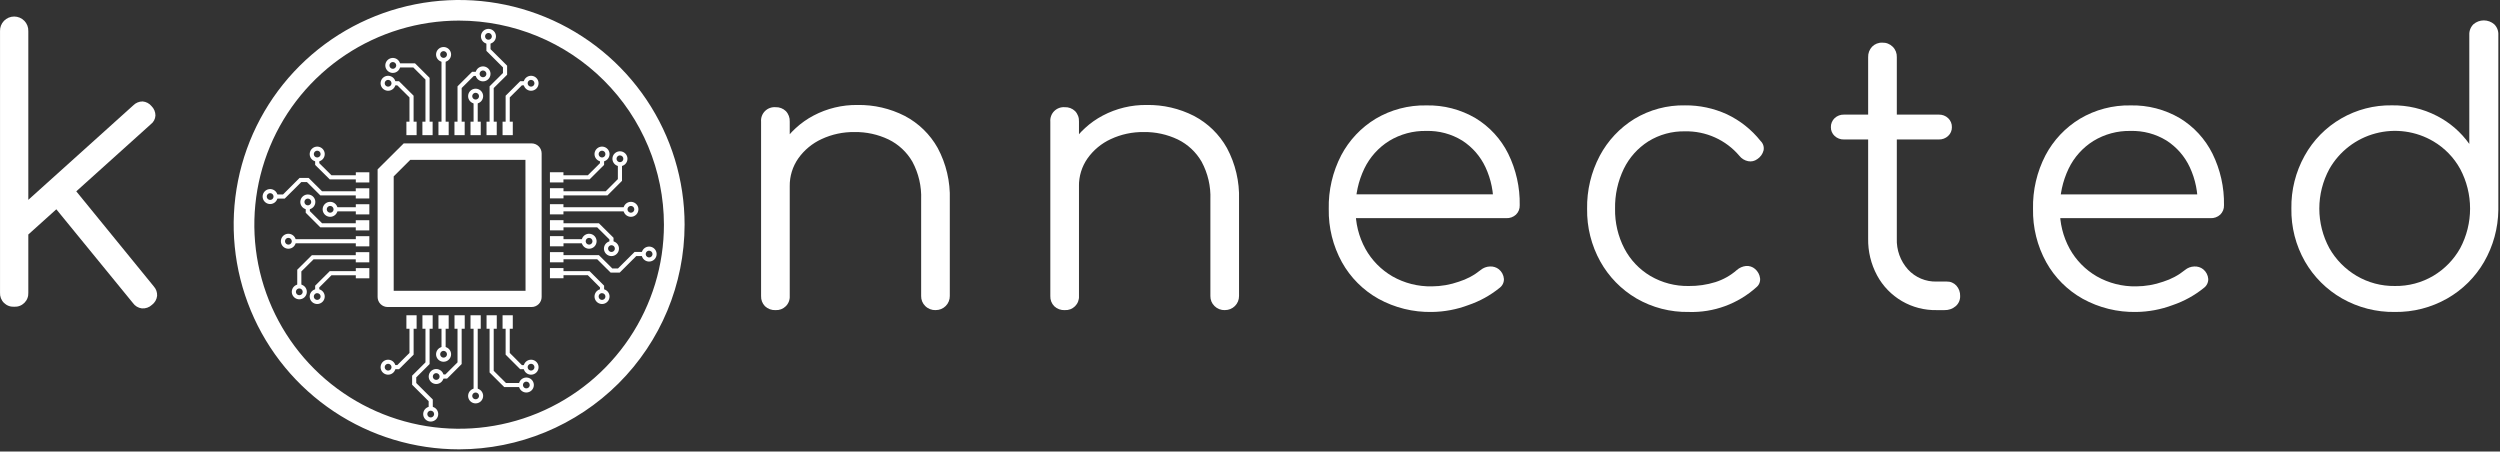 <svg width="227" height="41" viewBox="0 0 227 41" fill="none" xmlns="http://www.w3.org/2000/svg">
<rect x="0" y="0" width="227" height="41" fill="#333333" stroke="none"/>
<path d="M70.423 28.159C70.247 28.168 70.071 28.141 69.905 28.08C69.74 28.019 69.588 27.925 69.46 27.804C69.341 27.682 69.248 27.537 69.187 27.378C69.126 27.219 69.098 27.049 69.106 26.879V11.047C69.091 10.871 69.116 10.694 69.177 10.529C69.238 10.363 69.335 10.212 69.46 10.087C69.585 9.962 69.736 9.866 69.903 9.805C70.069 9.744 70.247 9.719 70.423 9.733C70.594 9.726 70.765 9.754 70.925 9.815C71.085 9.876 71.23 9.968 71.353 10.087C71.475 10.215 71.569 10.366 71.63 10.531C71.691 10.696 71.717 10.872 71.708 11.047V26.878C71.718 27.048 71.691 27.219 71.629 27.379C71.568 27.538 71.474 27.683 71.353 27.804C71.232 27.925 71.086 28.019 70.926 28.08C70.766 28.141 70.594 28.167 70.423 28.158V28.159ZM84.958 28.159C84.783 28.165 84.609 28.135 84.446 28.071C84.283 28.007 84.135 27.911 84.012 27.788C83.891 27.67 83.795 27.529 83.731 27.372C83.667 27.216 83.636 27.048 83.64 26.88V18.12C83.687 16.925 83.412 15.739 82.846 14.685C82.343 13.812 81.589 13.108 80.682 12.664C79.718 12.204 78.659 11.973 77.589 11.99C76.556 11.975 75.534 12.194 74.598 12.63C73.752 13.02 73.023 13.624 72.485 14.382C71.967 15.122 71.695 16.006 71.708 16.908H69.849C69.873 15.563 70.27 14.252 70.998 13.119C71.714 12.012 72.703 11.107 73.871 10.492C75.099 9.844 76.471 9.514 77.86 9.532C79.351 9.507 80.825 9.848 82.152 10.525C83.412 11.187 84.452 12.199 85.144 13.439C85.914 14.877 86.293 16.492 86.242 18.121V26.876C86.244 27.045 86.212 27.212 86.148 27.368C86.085 27.524 85.99 27.666 85.87 27.786C85.751 27.905 85.608 27.999 85.451 28.063C85.295 28.126 85.127 28.158 84.958 28.156V28.159Z" fill="white"/>
<path d="M96.686 28.159C96.51 28.168 96.334 28.141 96.168 28.08C96.003 28.019 95.852 27.925 95.724 27.804C95.604 27.682 95.511 27.537 95.45 27.378C95.389 27.219 95.362 27.049 95.369 26.879V11.047C95.355 10.871 95.379 10.694 95.44 10.529C95.501 10.363 95.598 10.212 95.723 10.087C95.849 9.962 96 9.866 96.166 9.805C96.332 9.744 96.51 9.719 96.686 9.733C96.858 9.726 97.028 9.754 97.188 9.815C97.348 9.876 97.494 9.968 97.616 10.087C97.738 10.215 97.832 10.366 97.893 10.531C97.954 10.696 97.98 10.872 97.971 11.047V26.878C97.981 27.048 97.954 27.219 97.893 27.379C97.832 27.538 97.738 27.683 97.617 27.804C97.495 27.925 97.35 28.019 97.19 28.08C97.03 28.141 96.859 28.167 96.687 28.158L96.686 28.159ZM111.221 28.159C111.046 28.165 110.872 28.135 110.709 28.071C110.547 28.007 110.399 27.911 110.275 27.788C110.154 27.67 110.058 27.529 109.994 27.372C109.93 27.216 109.899 27.048 109.903 26.88V18.12C109.95 16.925 109.676 15.739 109.108 14.685C108.605 13.812 107.852 13.108 106.945 12.664C105.98 12.204 104.921 11.973 103.852 11.99C102.819 11.975 101.796 12.194 100.86 12.63C100.014 13.02 99.286 13.624 98.747 14.382C98.229 15.122 97.957 16.006 97.969 16.908H96.112C96.135 15.563 96.533 14.252 97.261 13.119C97.976 12.012 98.965 11.107 100.134 10.492C101.361 9.844 102.733 9.514 104.122 9.532C105.613 9.507 107.087 9.848 108.414 10.525C109.674 11.187 110.714 12.199 111.406 13.439C112.176 14.877 112.555 16.492 112.504 18.121V26.876C112.506 27.045 112.474 27.212 112.41 27.368C112.346 27.524 112.251 27.666 112.132 27.786C112.012 27.905 111.87 27.999 111.713 28.063C111.556 28.126 111.388 28.158 111.219 28.156L111.221 28.159Z" fill="white"/>
<path d="M130.013 28.326C128.319 28.359 126.646 27.947 125.163 27.13C123.772 26.352 122.626 25.204 121.851 23.815C121.033 22.331 120.619 20.659 120.651 18.965C120.615 17.274 121.004 15.601 121.783 14.098C122.504 12.731 123.585 11.585 124.909 10.783C126.298 9.959 127.89 9.539 129.507 9.571C131.079 9.534 132.63 9.937 133.985 10.733C135.255 11.506 136.281 12.621 136.942 13.949C137.66 15.405 138.019 17.01 137.99 18.631C137.997 18.79 137.971 18.949 137.912 19.097C137.853 19.245 137.764 19.379 137.649 19.49C137.41 19.708 137.094 19.823 136.771 19.809H122.408V17.648H137.044L135.594 18.693C135.636 17.486 135.393 16.286 134.884 15.19C134.424 14.198 133.692 13.357 132.771 12.764C131.793 12.162 130.659 11.858 129.51 11.889C128.319 11.863 127.146 12.179 126.13 12.798C125.158 13.407 124.379 14.277 123.881 15.308C123.335 16.448 123.063 17.699 123.087 18.963C123.062 20.232 123.37 21.487 123.983 22.601C124.559 23.636 125.406 24.497 126.432 25.093C127.522 25.713 128.76 26.027 130.015 26.002C130.85 25.997 131.678 25.854 132.466 25.577C133.186 25.352 133.857 24.992 134.443 24.517C134.681 24.318 134.978 24.206 135.288 24.196C135.581 24.179 135.87 24.27 136.099 24.451C136.231 24.559 136.339 24.692 136.418 24.843C136.496 24.993 136.543 25.158 136.556 25.327C136.561 25.483 136.529 25.638 136.461 25.779C136.393 25.92 136.292 26.042 136.167 26.136C135.321 26.822 134.36 27.352 133.328 27.702C132.268 28.102 131.146 28.313 130.013 28.326V28.326Z" fill="white"/>
<path d="M153.337 28.326C151.671 28.356 150.028 27.931 148.587 27.097C147.214 26.291 146.083 25.134 145.309 23.746C144.497 22.283 144.083 20.634 144.109 18.963C144.08 17.287 144.475 15.63 145.258 14.146C145.988 12.771 147.073 11.614 148.401 10.796C149.786 9.961 151.38 9.535 152.999 9.567C154.311 9.553 155.609 9.83 156.802 10.375C157.994 10.939 159.041 11.769 159.86 12.8C159.975 12.909 160.06 13.044 160.108 13.194C160.155 13.345 160.163 13.504 160.132 13.659C160.047 13.986 159.842 14.269 159.557 14.451C159.44 14.538 159.305 14.6 159.163 14.632C159.02 14.664 158.872 14.665 158.728 14.636C158.413 14.573 158.132 14.4 157.934 14.147C157.33 13.434 156.573 12.864 155.719 12.48C154.866 12.095 153.936 11.906 153 11.925C151.826 11.901 150.671 12.216 149.673 12.833C148.712 13.443 147.94 14.306 147.442 15.326C146.895 16.46 146.623 17.706 146.648 18.963C146.626 20.216 146.916 21.455 147.494 22.567C148.035 23.601 148.854 24.463 149.859 25.06C150.913 25.677 152.118 25.991 153.341 25.969C154.16 25.978 154.976 25.859 155.757 25.616C156.474 25.388 157.136 25.016 157.701 24.521C157.936 24.311 158.232 24.182 158.546 24.15C158.692 24.139 158.839 24.158 158.979 24.204C159.118 24.25 159.247 24.323 159.357 24.42C159.61 24.634 159.773 24.934 159.814 25.262C159.832 25.413 159.812 25.566 159.756 25.707C159.7 25.848 159.61 25.973 159.493 26.07C157.812 27.589 155.605 28.398 153.337 28.326V28.326Z" fill="white"/>
<path d="M167.431 12.664C167.276 12.669 167.121 12.643 166.976 12.588C166.831 12.534 166.698 12.451 166.585 12.345C166.475 12.244 166.388 12.122 166.329 11.985C166.27 11.848 166.241 11.701 166.244 11.552C166.239 11.399 166.267 11.245 166.326 11.103C166.385 10.961 166.473 10.833 166.585 10.727C166.698 10.621 166.831 10.538 166.976 10.483C167.121 10.428 167.276 10.403 167.431 10.407H176.046C176.201 10.403 176.355 10.429 176.5 10.483C176.645 10.538 176.778 10.621 176.89 10.727C177.003 10.833 177.091 10.961 177.15 11.103C177.209 11.245 177.237 11.399 177.232 11.552C177.234 11.701 177.205 11.848 177.147 11.985C177.088 12.122 177 12.244 176.89 12.345C176.778 12.451 176.645 12.534 176.5 12.588C176.355 12.643 176.201 12.669 176.046 12.664H167.431ZM175.847 28.158C174.742 28.18 173.652 27.898 172.698 27.343C171.744 26.787 170.962 25.979 170.439 25.009C169.885 23.979 169.606 22.825 169.628 21.657V5.187C169.622 5.014 169.65 4.842 169.711 4.68C169.772 4.518 169.864 4.369 169.983 4.243C170.103 4.12 170.248 4.023 170.408 3.959C170.568 3.896 170.74 3.866 170.913 3.873C171.087 3.867 171.262 3.896 171.425 3.96C171.588 4.024 171.735 4.12 171.859 4.244C171.983 4.367 172.08 4.514 172.144 4.676C172.208 4.839 172.237 5.012 172.231 5.187V21.657C172.189 22.691 172.553 23.699 173.246 24.47C173.574 24.829 173.977 25.112 174.427 25.301C174.876 25.49 175.361 25.58 175.848 25.565H176.761C176.925 25.559 177.089 25.589 177.241 25.653C177.393 25.717 177.529 25.813 177.639 25.934C177.87 26.194 177.993 26.531 177.981 26.878C177.987 27.053 177.953 27.226 177.883 27.387C177.813 27.547 177.707 27.689 177.575 27.803C177.293 28.044 176.931 28.17 176.56 28.158H175.847Z" fill="white"/>
<path d="M193.962 28.326C192.268 28.359 190.595 27.947 189.112 27.13C187.721 26.352 186.574 25.204 185.799 23.815C184.981 22.331 184.567 20.659 184.598 18.965C184.563 17.274 184.952 15.601 185.731 14.098C186.453 12.731 187.533 11.585 188.857 10.783C190.246 9.959 191.838 9.539 193.454 9.571C195.027 9.534 196.578 9.937 197.933 10.733C199.204 11.506 200.229 12.621 200.891 13.949C201.608 15.405 201.968 17.01 201.938 18.631C201.945 18.79 201.919 18.949 201.86 19.097C201.801 19.245 201.711 19.379 201.597 19.49C201.358 19.708 201.042 19.823 200.718 19.809H186.36V17.649H200.996L199.546 18.693C199.588 17.486 199.344 16.286 198.836 15.19C198.376 14.198 197.643 13.357 196.723 12.764C195.744 12.162 194.611 11.858 193.461 11.889C192.27 11.863 191.097 12.179 190.081 12.799C189.109 13.407 188.33 14.277 187.833 15.308C187.287 16.448 187.014 17.699 187.038 18.963C187.013 20.232 187.322 21.487 187.934 22.601C188.511 23.636 189.357 24.497 190.384 25.093C191.474 25.713 192.712 26.027 193.967 26.002C194.802 25.997 195.63 25.854 196.418 25.577C197.139 25.352 197.81 24.992 198.396 24.517C198.633 24.318 198.931 24.205 199.241 24.196C199.534 24.179 199.822 24.27 200.052 24.451C200.184 24.559 200.292 24.692 200.37 24.843C200.449 24.993 200.496 25.158 200.509 25.328C200.514 25.483 200.481 25.638 200.413 25.779C200.346 25.92 200.245 26.042 200.12 26.136C199.274 26.822 198.313 27.352 197.281 27.702C196.22 28.102 195.096 28.313 193.962 28.326V28.326Z" fill="white"/>
<path d="M217.452 28.326C215.771 28.352 214.114 27.927 212.653 27.097C211.253 26.297 210.093 25.14 209.29 23.746C208.454 22.279 208.028 20.615 208.057 18.929C208.03 17.257 208.444 15.608 209.257 14.146C210.035 12.736 211.185 11.565 212.582 10.758C213.978 9.951 215.569 9.538 217.184 9.565C218.605 9.544 220.01 9.874 221.273 10.525C222.444 11.125 223.452 11.997 224.213 13.068V3.165C224.204 2.988 224.233 2.811 224.297 2.646C224.361 2.481 224.459 2.331 224.585 2.206C224.847 1.978 225.184 1.852 225.531 1.852C225.879 1.852 226.216 1.978 226.478 2.206C226.604 2.331 226.702 2.481 226.766 2.646C226.83 2.812 226.858 2.988 226.849 3.165V19.06C226.829 20.723 226.381 22.352 225.548 23.792C224.747 25.173 223.592 26.317 222.202 27.107C220.756 27.928 219.116 28.349 217.452 28.326ZM217.452 25.968C218.682 25.989 219.893 25.668 220.95 25.042C221.968 24.434 222.809 23.57 223.387 22.536C223.976 21.428 224.283 20.194 224.283 18.941C224.283 17.687 223.976 16.453 223.387 15.345C222.817 14.306 221.976 13.44 220.954 12.836C220.171 12.373 219.303 12.071 218.401 11.947C217.499 11.822 216.581 11.879 215.701 12.113C214.821 12.346 213.997 12.752 213.277 13.307C212.556 13.863 211.954 14.555 211.506 15.345C210.907 16.45 210.594 17.685 210.594 18.941C210.594 20.196 210.907 21.431 211.506 22.536C212.095 23.572 212.946 24.437 213.974 25.045C215.026 25.666 216.23 25.985 217.452 25.968V25.968Z" fill="white"/>
<path d="M48.268 13.02H36.657L34.287 15.378V26.968C34.287 27.209 34.383 27.441 34.554 27.611C34.726 27.782 34.958 27.877 35.2 27.877H48.268C48.51 27.877 48.742 27.782 48.913 27.611C49.084 27.441 49.181 27.209 49.181 26.968V13.945C49.182 13.826 49.161 13.707 49.117 13.596C49.073 13.485 49.007 13.383 48.924 13.297C48.841 13.212 48.741 13.143 48.631 13.095C48.521 13.048 48.403 13.022 48.283 13.02H48.268ZM47.719 26.407H35.748V16.014L37.25 14.517H47.71L47.719 26.407Z" fill="white"/>
<path d="M37.829 11.048H36.901V12.272H37.829V11.048Z" fill="white"/>
<path d="M39.282 11.048H38.354V12.272H39.282V11.048Z" fill="white"/>
<path d="M40.74 11.048H39.812V12.272H40.74V11.048Z" fill="white"/>
<path d="M42.193 11.048H41.265V12.272H42.193V11.048Z" fill="white"/>
<path d="M43.651 11.048H42.722V12.272H43.651V11.048Z" fill="white"/>
<path d="M46.561 11.048H45.633V12.272H46.561V11.048Z" fill="white"/>
<path d="M45.104 11.048H44.176V12.272H45.104V11.048Z" fill="white"/>
<path d="M37.555 11.104H37.18V8.846L36.071 7.747H35.794V7.373H36.228L37.555 8.691V11.104Z" fill="white"/>
<path d="M35.241 8.241C35.106 8.241 34.974 8.201 34.862 8.126C34.749 8.051 34.662 7.945 34.61 7.821C34.559 7.697 34.545 7.56 34.572 7.428C34.598 7.296 34.663 7.175 34.758 7.08C34.854 6.985 34.975 6.92 35.108 6.894C35.24 6.868 35.377 6.881 35.502 6.933C35.627 6.984 35.733 7.071 35.808 7.183C35.883 7.295 35.923 7.426 35.923 7.561C35.923 7.741 35.851 7.914 35.723 8.042C35.595 8.169 35.422 8.241 35.241 8.241V8.241ZM35.241 7.253C35.18 7.253 35.12 7.271 35.07 7.305C35.019 7.338 34.98 7.386 34.956 7.442C34.933 7.499 34.927 7.56 34.939 7.62C34.951 7.679 34.98 7.734 35.023 7.777C35.066 7.82 35.121 7.849 35.181 7.861C35.24 7.873 35.302 7.867 35.359 7.843C35.415 7.82 35.463 7.781 35.497 7.73C35.531 7.68 35.549 7.621 35.549 7.56C35.548 7.479 35.516 7.401 35.458 7.343C35.401 7.286 35.322 7.253 35.241 7.253V7.253Z" fill="white"/>
<path d="M46.286 11.104H45.911V8.691L47.234 7.373H47.668V7.747H47.389L46.286 8.846V11.104Z" fill="white"/>
<path d="M48.22 8.241C48.085 8.241 47.953 8.201 47.841 8.126C47.729 8.051 47.641 7.945 47.59 7.821C47.538 7.697 47.524 7.56 47.551 7.428C47.577 7.296 47.642 7.175 47.737 7.08C47.833 6.985 47.955 6.92 48.087 6.894C48.219 6.868 48.356 6.881 48.481 6.933C48.606 6.984 48.712 7.071 48.787 7.183C48.862 7.295 48.902 7.426 48.902 7.561C48.902 7.741 48.831 7.914 48.703 8.042C48.575 8.169 48.401 8.241 48.22 8.241V8.241ZM48.22 7.253C48.159 7.253 48.1 7.271 48.049 7.305C47.998 7.338 47.959 7.386 47.935 7.442C47.912 7.499 47.906 7.56 47.918 7.62C47.93 7.679 47.959 7.734 48.002 7.777C48.045 7.82 48.1 7.849 48.16 7.861C48.22 7.873 48.282 7.867 48.338 7.843C48.394 7.82 48.442 7.781 48.476 7.73C48.51 7.68 48.528 7.621 48.528 7.56C48.528 7.479 48.495 7.401 48.438 7.343C48.38 7.286 48.302 7.253 48.22 7.253Z" fill="white"/>
<path d="M41.918 11.104H41.543V7.838L42.866 6.519H43.304V6.893H43.022L41.919 7.993L41.918 11.104Z" fill="white"/>
<path d="M43.856 7.388C43.721 7.388 43.589 7.348 43.477 7.274C43.365 7.199 43.277 7.093 43.225 6.968C43.174 6.844 43.16 6.707 43.187 6.576C43.213 6.444 43.278 6.322 43.373 6.227C43.469 6.132 43.59 6.067 43.723 6.041C43.855 6.015 43.992 6.028 44.117 6.08C44.242 6.131 44.348 6.219 44.423 6.33C44.498 6.442 44.538 6.574 44.538 6.708C44.538 6.889 44.467 7.061 44.339 7.189C44.211 7.317 44.037 7.388 43.856 7.388V7.388ZM43.856 6.4C43.795 6.4 43.736 6.418 43.685 6.452C43.634 6.486 43.595 6.534 43.572 6.59C43.548 6.646 43.542 6.708 43.554 6.767C43.566 6.827 43.595 6.881 43.638 6.924C43.681 6.967 43.736 6.996 43.796 7.008C43.856 7.02 43.918 7.014 43.974 6.991C44.03 6.968 44.078 6.928 44.112 6.878C44.146 6.827 44.164 6.768 44.164 6.707C44.164 6.626 44.132 6.548 44.074 6.49C44.016 6.432 43.938 6.4 43.856 6.4V6.4Z" fill="white"/>
<path d="M44.829 11.104H44.454V7.838L45.67 6.629V6.119L44.165 4.619V3.797H44.54V4.464L46.046 5.964V6.786L44.829 7.994V11.104Z" fill="white"/>
<path d="M39.008 11.102H38.632V7.225L37.529 6.126H36.221V5.752H37.684L39.008 7.07V11.102Z" fill="white"/>
<path d="M40.464 5.445H40.089V11.104H40.464V5.445Z" fill="white"/>
<path d="M35.669 6.621C35.534 6.621 35.402 6.581 35.29 6.506C35.177 6.431 35.09 6.325 35.038 6.201C34.987 6.077 34.973 5.94 34.999 5.808C35.026 5.676 35.091 5.555 35.186 5.46C35.282 5.365 35.403 5.3 35.536 5.274C35.668 5.247 35.805 5.261 35.93 5.312C36.055 5.364 36.161 5.451 36.236 5.563C36.311 5.675 36.351 5.806 36.351 5.941C36.351 6.121 36.279 6.294 36.151 6.421C36.023 6.549 35.85 6.621 35.669 6.621V6.621ZM35.669 5.633C35.608 5.633 35.548 5.651 35.498 5.685C35.447 5.718 35.407 5.766 35.384 5.822C35.361 5.878 35.355 5.94 35.367 6C35.379 6.059 35.408 6.114 35.451 6.157C35.494 6.2 35.549 6.229 35.609 6.241C35.668 6.253 35.73 6.247 35.787 6.223C35.843 6.2 35.891 6.161 35.925 6.11C35.959 6.06 35.977 6 35.977 5.94C35.977 5.899 35.969 5.859 35.953 5.822C35.938 5.785 35.915 5.751 35.887 5.722C35.858 5.694 35.824 5.671 35.787 5.656C35.749 5.64 35.709 5.632 35.669 5.632V5.633Z" fill="white"/>
<path d="M40.277 5.63C40.142 5.63 40.01 5.59 39.898 5.515C39.785 5.44 39.698 5.334 39.646 5.21C39.595 5.085 39.581 4.949 39.608 4.817C39.634 4.685 39.699 4.564 39.794 4.469C39.89 4.374 40.011 4.309 40.144 4.283C40.276 4.256 40.413 4.27 40.538 4.321C40.663 4.373 40.769 4.46 40.844 4.572C40.919 4.684 40.959 4.815 40.959 4.95C40.959 5.13 40.887 5.303 40.759 5.43C40.631 5.558 40.458 5.63 40.277 5.63ZM40.277 4.642C40.216 4.642 40.156 4.66 40.106 4.694C40.055 4.727 40.016 4.775 39.992 4.831C39.969 4.887 39.963 4.949 39.975 5.009C39.987 5.068 40.016 5.123 40.059 5.166C40.102 5.209 40.157 5.238 40.217 5.25C40.276 5.261 40.339 5.255 40.395 5.232C40.451 5.209 40.499 5.17 40.533 5.119C40.567 5.069 40.585 5.009 40.585 4.949C40.585 4.867 40.552 4.789 40.495 4.731C40.437 4.674 40.359 4.641 40.277 4.641V4.642Z" fill="white"/>
<path d="M44.352 3.982C44.217 3.982 44.085 3.942 43.972 3.868C43.86 3.793 43.773 3.687 43.721 3.562C43.669 3.438 43.656 3.301 43.682 3.17C43.709 3.038 43.774 2.916 43.869 2.821C43.965 2.726 44.086 2.662 44.218 2.635C44.351 2.609 44.488 2.623 44.613 2.674C44.737 2.725 44.844 2.813 44.919 2.924C44.994 3.036 45.034 3.168 45.034 3.302C45.034 3.483 44.962 3.656 44.834 3.783C44.706 3.911 44.533 3.982 44.352 3.982V3.982ZM44.352 2.994C44.291 2.994 44.231 3.012 44.181 3.045C44.13 3.079 44.09 3.127 44.067 3.183C44.044 3.239 44.038 3.301 44.05 3.36C44.062 3.42 44.091 3.475 44.134 3.518C44.177 3.56 44.232 3.59 44.291 3.601C44.351 3.613 44.413 3.607 44.469 3.584C44.526 3.561 44.574 3.521 44.608 3.471C44.642 3.421 44.66 3.361 44.66 3.301C44.659 3.219 44.627 3.141 44.569 3.084C44.511 3.026 44.433 2.994 44.352 2.994Z" fill="white"/>
<path d="M43.376 9.225H43.001V11.104H43.376V9.225Z" fill="white"/>
<path d="M43.187 9.413C43.052 9.413 42.92 9.373 42.808 9.298C42.696 9.224 42.608 9.117 42.557 8.993C42.505 8.869 42.491 8.732 42.518 8.6C42.544 8.468 42.609 8.347 42.705 8.252C42.8 8.157 42.922 8.092 43.054 8.066C43.186 8.04 43.324 8.053 43.448 8.105C43.573 8.156 43.679 8.243 43.754 8.355C43.829 8.467 43.869 8.598 43.869 8.733C43.869 8.913 43.797 9.086 43.67 9.214C43.542 9.341 43.368 9.413 43.187 9.413V9.413ZM43.187 8.425C43.126 8.425 43.067 8.443 43.016 8.477C42.965 8.511 42.926 8.559 42.903 8.615C42.879 8.671 42.873 8.732 42.885 8.792C42.897 8.851 42.926 8.906 42.969 8.949C43.012 8.992 43.067 9.021 43.127 9.033C43.187 9.045 43.249 9.039 43.305 9.016C43.361 8.992 43.409 8.953 43.443 8.903C43.477 8.852 43.495 8.793 43.495 8.732C43.495 8.692 43.487 8.652 43.472 8.614C43.456 8.577 43.434 8.543 43.405 8.515C43.377 8.486 43.343 8.463 43.305 8.448C43.268 8.432 43.228 8.424 43.187 8.424V8.425Z" fill="white"/>
<path d="M46.561 28.626H45.633V29.85H46.561V28.626Z" fill="white"/>
<path d="M45.107 28.626H44.179V29.85H45.107V28.626Z" fill="white"/>
<path d="M43.651 28.626H42.722V29.85H43.651V28.626Z" fill="white"/>
<path d="M42.197 28.626H41.269V29.85H42.197V28.626Z" fill="white"/>
<path d="M40.74 28.626H39.812V29.85H40.74V28.626Z" fill="white"/>
<path d="M37.829 28.626H36.901V29.85H37.829V28.626Z" fill="white"/>
<path d="M39.286 28.626H38.358V29.85H39.286V28.626Z" fill="white"/>
<path d="M47.669 33.525H47.234L45.911 32.202V29.79H46.286V32.047L47.389 33.153H47.668L47.669 33.525Z" fill="white"/>
<path d="M48.22 34.021C48.085 34.021 47.953 33.981 47.841 33.907C47.729 33.832 47.641 33.726 47.59 33.601C47.538 33.477 47.524 33.34 47.551 33.209C47.577 33.077 47.642 32.956 47.737 32.86C47.833 32.765 47.955 32.7 48.087 32.674C48.219 32.648 48.356 32.661 48.481 32.713C48.606 32.764 48.712 32.852 48.787 32.963C48.862 33.075 48.902 33.207 48.902 33.341C48.902 33.522 48.831 33.694 48.703 33.822C48.575 33.95 48.401 34.021 48.22 34.021ZM48.22 33.033C48.159 33.033 48.1 33.051 48.049 33.084C47.998 33.118 47.959 33.166 47.935 33.222C47.912 33.278 47.906 33.34 47.918 33.399C47.93 33.459 47.959 33.514 48.002 33.556C48.045 33.599 48.1 33.629 48.16 33.641C48.22 33.652 48.282 33.646 48.338 33.623C48.394 33.6 48.442 33.56 48.476 33.51C48.51 33.459 48.528 33.4 48.528 33.34C48.528 33.299 48.52 33.259 48.505 33.222C48.489 33.184 48.467 33.15 48.438 33.122C48.41 33.093 48.376 33.07 48.338 33.055C48.301 33.039 48.261 33.031 48.22 33.031V33.033Z" fill="white"/>
<path d="M36.228 33.525H35.794V33.151H36.072L37.181 32.046V29.79H37.557V32.202L36.228 33.525Z" fill="white"/>
<path d="M35.241 34.021C35.106 34.021 34.974 33.981 34.862 33.907C34.749 33.832 34.662 33.726 34.61 33.601C34.559 33.477 34.545 33.34 34.572 33.209C34.598 33.077 34.663 32.956 34.758 32.86C34.854 32.765 34.975 32.7 35.108 32.674C35.24 32.648 35.377 32.661 35.502 32.713C35.627 32.764 35.733 32.852 35.808 32.963C35.883 33.075 35.923 33.207 35.923 33.341C35.923 33.522 35.851 33.694 35.723 33.822C35.595 33.95 35.422 34.021 35.241 34.021ZM35.241 33.033C35.18 33.033 35.12 33.051 35.07 33.084C35.019 33.118 34.98 33.166 34.956 33.222C34.933 33.278 34.927 33.34 34.939 33.399C34.951 33.459 34.98 33.514 35.023 33.556C35.066 33.599 35.121 33.629 35.181 33.641C35.24 33.652 35.302 33.646 35.359 33.623C35.415 33.6 35.463 33.56 35.497 33.51C35.531 33.459 35.549 33.4 35.549 33.34C35.549 33.299 35.541 33.259 35.526 33.222C35.51 33.184 35.487 33.15 35.459 33.122C35.43 33.093 35.396 33.07 35.359 33.055C35.321 33.039 35.281 33.031 35.241 33.031V33.033Z" fill="white"/>
<path d="M40.596 34.375H40.157V34.001H40.44L41.543 32.902V29.791H41.919V33.056L40.596 34.375Z" fill="white"/>
<path d="M39.609 34.868C39.474 34.868 39.342 34.828 39.23 34.753C39.118 34.678 39.03 34.572 38.978 34.448C38.927 34.324 38.913 34.187 38.94 34.055C38.966 33.923 39.031 33.802 39.126 33.707C39.222 33.612 39.343 33.547 39.476 33.521C39.608 33.495 39.745 33.508 39.87 33.56C39.995 33.611 40.101 33.698 40.176 33.81C40.251 33.922 40.291 34.053 40.291 34.188C40.291 34.368 40.219 34.541 40.091 34.669C39.964 34.796 39.79 34.868 39.609 34.868V34.868ZM39.609 33.88C39.548 33.88 39.489 33.898 39.438 33.932C39.387 33.966 39.348 34.014 39.324 34.07C39.301 34.126 39.295 34.187 39.307 34.247C39.319 34.306 39.348 34.361 39.391 34.404C39.434 34.447 39.489 34.476 39.549 34.488C39.609 34.5 39.67 34.494 39.727 34.471C39.783 34.447 39.831 34.408 39.865 34.358C39.899 34.307 39.917 34.248 39.917 34.187C39.917 34.106 39.884 34.028 39.826 33.97C39.769 33.913 39.691 33.88 39.609 33.88V33.88Z" fill="white"/>
<path d="M39.298 37.102H38.922V36.432L37.42 34.935V34.111L38.633 32.902V29.791H39.008V33.056L37.795 34.264V34.779L39.297 36.276L39.298 37.102Z" fill="white"/>
<path d="M47.244 35.145H45.781L44.454 33.822V29.79H44.829V33.669L45.938 34.774H47.247L47.244 35.145Z" fill="white"/>
<path d="M43.376 29.79H43.001V35.452H43.376V29.79Z" fill="white"/>
<path d="M47.792 35.64C47.657 35.64 47.525 35.6 47.413 35.525C47.3 35.45 47.213 35.344 47.161 35.22C47.11 35.096 47.096 34.959 47.123 34.827C47.149 34.695 47.214 34.574 47.309 34.479C47.405 34.384 47.526 34.319 47.659 34.293C47.791 34.267 47.928 34.28 48.053 34.331C48.178 34.383 48.284 34.47 48.359 34.582C48.434 34.694 48.474 34.825 48.474 34.96C48.474 35.14 48.402 35.313 48.274 35.441C48.146 35.568 47.973 35.64 47.792 35.64V35.64ZM47.792 34.651C47.731 34.651 47.671 34.669 47.621 34.703C47.57 34.736 47.531 34.784 47.507 34.84C47.484 34.897 47.478 34.958 47.49 35.018C47.502 35.077 47.531 35.132 47.574 35.175C47.617 35.218 47.672 35.247 47.732 35.259C47.791 35.271 47.853 35.265 47.91 35.241C47.966 35.218 48.014 35.179 48.048 35.128C48.082 35.078 48.1 35.019 48.1 34.958C48.099 34.877 48.067 34.799 48.009 34.741C47.952 34.684 47.873 34.651 47.792 34.651V34.651Z" fill="white"/>
<path d="M43.187 36.628C43.052 36.628 42.92 36.588 42.808 36.514C42.696 36.439 42.608 36.333 42.557 36.208C42.505 36.084 42.491 35.947 42.518 35.816C42.544 35.684 42.609 35.562 42.705 35.467C42.8 35.372 42.922 35.307 43.054 35.281C43.186 35.255 43.324 35.269 43.448 35.32C43.573 35.371 43.679 35.459 43.754 35.57C43.829 35.682 43.869 35.814 43.869 35.948C43.869 36.129 43.797 36.301 43.67 36.429C43.542 36.556 43.368 36.628 43.187 36.628V36.628ZM43.187 35.641C43.126 35.641 43.067 35.658 43.016 35.692C42.965 35.726 42.926 35.774 42.903 35.83C42.879 35.886 42.873 35.948 42.885 36.007C42.897 36.067 42.926 36.121 42.969 36.164C43.012 36.207 43.067 36.236 43.127 36.248C43.187 36.26 43.249 36.254 43.305 36.231C43.361 36.208 43.409 36.168 43.443 36.118C43.477 36.067 43.495 36.008 43.495 35.947C43.495 35.907 43.487 35.867 43.472 35.83C43.456 35.792 43.434 35.758 43.405 35.73C43.377 35.701 43.343 35.678 43.305 35.663C43.268 35.648 43.228 35.64 43.187 35.64V35.641Z" fill="white"/>
<path d="M39.109 38.278C38.974 38.278 38.842 38.238 38.73 38.163C38.618 38.089 38.53 37.983 38.478 37.858C38.427 37.734 38.413 37.597 38.44 37.465C38.466 37.334 38.531 37.212 38.626 37.117C38.722 37.022 38.843 36.957 38.976 36.931C39.108 36.905 39.245 36.918 39.37 36.97C39.495 37.021 39.601 37.108 39.676 37.22C39.751 37.332 39.791 37.464 39.791 37.598C39.791 37.778 39.719 37.951 39.591 38.079C39.464 38.206 39.29 38.278 39.109 38.278V38.278ZM39.109 37.29C39.048 37.29 38.989 37.308 38.938 37.342C38.887 37.376 38.848 37.424 38.824 37.48C38.801 37.536 38.795 37.597 38.807 37.657C38.819 37.717 38.848 37.771 38.891 37.814C38.934 37.857 38.989 37.886 39.049 37.898C39.109 37.91 39.17 37.904 39.227 37.881C39.283 37.857 39.331 37.818 39.365 37.768C39.399 37.717 39.417 37.658 39.417 37.597C39.417 37.557 39.409 37.517 39.394 37.48C39.378 37.442 39.356 37.408 39.327 37.38C39.298 37.351 39.264 37.328 39.227 37.313C39.19 37.297 39.149 37.289 39.109 37.289V37.29Z" fill="white"/>
<path d="M40.464 29.79H40.089V31.672H40.464V29.79Z" fill="white"/>
<path d="M40.277 32.847C40.142 32.847 40.01 32.807 39.898 32.733C39.785 32.658 39.698 32.552 39.646 32.428C39.595 32.303 39.581 32.167 39.608 32.035C39.634 31.903 39.699 31.782 39.794 31.686C39.89 31.591 40.011 31.527 40.144 31.5C40.276 31.474 40.413 31.488 40.538 31.539C40.663 31.591 40.769 31.678 40.844 31.79C40.919 31.901 40.959 32.033 40.959 32.167C40.959 32.348 40.887 32.521 40.759 32.648C40.631 32.776 40.458 32.847 40.277 32.847V32.847ZM40.277 31.859C40.216 31.859 40.156 31.877 40.106 31.91C40.055 31.944 40.016 31.992 39.992 32.048C39.969 32.104 39.963 32.166 39.975 32.225C39.987 32.285 40.016 32.34 40.059 32.383C40.102 32.426 40.157 32.455 40.217 32.467C40.276 32.478 40.339 32.472 40.395 32.449C40.451 32.426 40.499 32.387 40.533 32.336C40.567 32.286 40.585 32.226 40.585 32.166C40.585 32.084 40.552 32.006 40.494 31.949C40.437 31.891 40.358 31.859 40.277 31.859V31.859Z" fill="white"/>
<path d="M51.161 15.64H49.933V16.565H51.161V15.64Z" fill="white"/>
<path d="M51.165 17.088H49.936V18.013H51.165V17.088Z" fill="white"/>
<path d="M51.161 18.54H49.933V19.465H51.161V18.54Z" fill="white"/>
<path d="M51.165 19.992H49.936V20.917H51.165V19.992Z" fill="white"/>
<path d="M51.165 21.44H49.936V22.365H51.165V21.44Z" fill="white"/>
<path d="M51.165 24.341H49.936V25.265H51.165V24.341Z" fill="white"/>
<path d="M51.165 22.893H49.936V23.818H51.165V22.893Z" fill="white"/>
<path d="M53.53 16.292H51.108V15.917H53.374L54.477 14.818V14.537H54.852V14.974L53.53 16.292Z" fill="white"/>
<path d="M54.665 14.672C54.53 14.672 54.398 14.632 54.285 14.557C54.173 14.482 54.086 14.376 54.034 14.252C53.983 14.128 53.969 13.991 53.995 13.859C54.022 13.727 54.087 13.606 54.182 13.511C54.278 13.416 54.399 13.351 54.531 13.325C54.664 13.299 54.801 13.312 54.926 13.364C55.05 13.415 55.157 13.502 55.232 13.614C55.307 13.726 55.347 13.857 55.347 13.992C55.347 14.081 55.329 14.17 55.295 14.252C55.261 14.335 55.211 14.409 55.147 14.473C55.084 14.536 55.008 14.586 54.926 14.62C54.843 14.654 54.754 14.672 54.665 14.672ZM54.665 13.684C54.604 13.684 54.544 13.702 54.493 13.736C54.443 13.77 54.403 13.818 54.38 13.874C54.357 13.93 54.351 13.991 54.363 14.051C54.374 14.11 54.404 14.165 54.447 14.208C54.49 14.251 54.545 14.28 54.605 14.292C54.664 14.304 54.726 14.298 54.782 14.274C54.839 14.251 54.887 14.212 54.921 14.162C54.954 14.111 54.972 14.052 54.972 13.991C54.973 13.95 54.965 13.911 54.95 13.873C54.934 13.836 54.911 13.802 54.883 13.773C54.854 13.744 54.82 13.722 54.783 13.706C54.745 13.69 54.705 13.682 54.665 13.682V13.684Z" fill="white"/>
<path d="M54.853 26.373H54.477V26.095L53.375 24.99H51.108V24.616H53.53L54.853 25.939V26.373Z" fill="white"/>
<path d="M54.665 27.604C54.53 27.604 54.398 27.564 54.285 27.489C54.173 27.414 54.086 27.308 54.034 27.184C53.983 27.06 53.969 26.923 53.995 26.791C54.022 26.659 54.087 26.538 54.182 26.443C54.278 26.348 54.399 26.283 54.531 26.257C54.664 26.23 54.801 26.244 54.926 26.296C55.05 26.347 55.157 26.434 55.232 26.546C55.307 26.658 55.347 26.789 55.347 26.924C55.347 27.013 55.329 27.101 55.295 27.184C55.261 27.266 55.211 27.341 55.147 27.404C55.084 27.468 55.008 27.518 54.926 27.552C54.843 27.586 54.754 27.604 54.665 27.604ZM54.665 26.616C54.604 26.616 54.544 26.634 54.493 26.668C54.443 26.701 54.403 26.749 54.38 26.805C54.357 26.861 54.351 26.923 54.363 26.983C54.374 27.042 54.404 27.097 54.447 27.14C54.49 27.183 54.545 27.212 54.605 27.224C54.664 27.236 54.726 27.23 54.782 27.206C54.839 27.183 54.887 27.144 54.921 27.093C54.954 27.043 54.972 26.984 54.972 26.923C54.971 26.842 54.938 26.765 54.881 26.708C54.823 26.652 54.746 26.62 54.665 26.619V26.616Z" fill="white"/>
<path d="M55.709 22.02H55.334V21.742L54.225 20.643H51.108V20.273H54.382L55.709 21.59V22.02Z" fill="white"/>
<path d="M55.521 23.253C55.386 23.253 55.254 23.213 55.142 23.138C55.029 23.063 54.942 22.957 54.89 22.833C54.839 22.709 54.825 22.572 54.852 22.44C54.878 22.308 54.943 22.187 55.038 22.092C55.134 21.997 55.255 21.932 55.388 21.906C55.52 21.879 55.657 21.893 55.782 21.944C55.907 21.996 56.013 22.083 56.088 22.195C56.163 22.307 56.203 22.438 56.203 22.573C56.203 22.753 56.131 22.926 56.003 23.053C55.875 23.181 55.702 23.253 55.521 23.253V23.253ZM55.521 22.265C55.46 22.265 55.4 22.283 55.35 22.317C55.299 22.35 55.26 22.398 55.236 22.454C55.213 22.51 55.207 22.572 55.219 22.632C55.231 22.691 55.26 22.746 55.303 22.789C55.346 22.832 55.401 22.861 55.461 22.873C55.52 22.884 55.582 22.878 55.639 22.855C55.695 22.832 55.743 22.793 55.777 22.742C55.811 22.692 55.829 22.632 55.829 22.572C55.829 22.531 55.821 22.491 55.806 22.454C55.79 22.417 55.767 22.383 55.739 22.354C55.71 22.326 55.676 22.303 55.639 22.288C55.601 22.272 55.561 22.264 55.521 22.264V22.265Z" fill="white"/>
<path d="M56.268 24.752H55.444L54.227 23.543H51.108V23.169H54.382L55.599 24.378H56.111L57.617 22.878H58.442V23.252H57.773L56.268 24.752Z" fill="white"/>
<path d="M55.157 17.743H51.108V17.369H54.999L56.102 16.264V14.963H56.478V16.421L55.157 17.743Z" fill="white"/>
<path d="M56.787 18.817H51.108V19.191H56.787V18.817Z" fill="white"/>
<path d="M56.291 15.097C56.156 15.097 56.024 15.057 55.912 14.982C55.8 14.908 55.712 14.801 55.661 14.677C55.609 14.553 55.596 14.416 55.622 14.284C55.648 14.152 55.713 14.031 55.809 13.936C55.904 13.841 56.026 13.776 56.158 13.75C56.291 13.724 56.428 13.737 56.552 13.789C56.677 13.84 56.784 13.927 56.859 14.039C56.934 14.151 56.974 14.282 56.974 14.417C56.974 14.597 56.902 14.77 56.774 14.898C56.646 15.025 56.472 15.097 56.291 15.097ZM56.291 14.109C56.23 14.109 56.171 14.127 56.12 14.161C56.07 14.194 56.03 14.242 56.007 14.299C55.983 14.355 55.977 14.416 55.989 14.476C56.001 14.535 56.031 14.59 56.074 14.633C56.117 14.676 56.172 14.705 56.231 14.717C56.291 14.729 56.353 14.723 56.409 14.7C56.465 14.676 56.514 14.637 56.547 14.586C56.581 14.536 56.599 14.477 56.599 14.416C56.599 14.335 56.566 14.257 56.509 14.199C56.451 14.142 56.373 14.109 56.291 14.109V14.109Z" fill="white"/>
<path d="M57.286 19.687C57.151 19.687 57.019 19.647 56.907 19.572C56.795 19.497 56.707 19.391 56.656 19.267C56.604 19.143 56.59 19.006 56.617 18.874C56.643 18.742 56.708 18.621 56.803 18.526C56.899 18.431 57.02 18.366 57.153 18.34C57.285 18.314 57.422 18.327 57.547 18.379C57.672 18.43 57.778 18.517 57.853 18.629C57.928 18.741 57.968 18.872 57.968 19.007C57.968 19.187 57.896 19.36 57.768 19.488C57.641 19.615 57.467 19.687 57.286 19.687V19.687ZM57.286 18.699C57.225 18.699 57.166 18.717 57.115 18.751C57.064 18.785 57.025 18.832 57.001 18.889C56.978 18.945 56.972 19.006 56.984 19.066C56.996 19.125 57.025 19.18 57.068 19.223C57.111 19.266 57.166 19.295 57.226 19.307C57.286 19.319 57.347 19.313 57.404 19.29C57.46 19.266 57.508 19.227 57.542 19.176C57.576 19.126 57.594 19.067 57.594 19.006C57.594 18.966 57.586 18.925 57.571 18.888C57.555 18.851 57.533 18.817 57.504 18.788C57.475 18.759 57.441 18.737 57.404 18.721C57.367 18.706 57.327 18.698 57.286 18.697V18.699Z" fill="white"/>
<path d="M58.94 23.75C58.805 23.75 58.673 23.71 58.561 23.635C58.448 23.561 58.361 23.454 58.309 23.33C58.258 23.206 58.244 23.069 58.27 22.937C58.297 22.805 58.362 22.684 58.457 22.589C58.553 22.494 58.674 22.429 58.807 22.403C58.939 22.377 59.076 22.39 59.201 22.442C59.326 22.493 59.432 22.58 59.507 22.692C59.582 22.804 59.622 22.935 59.622 23.07C59.622 23.159 59.605 23.248 59.57 23.33C59.536 23.413 59.486 23.488 59.422 23.551C59.359 23.614 59.284 23.664 59.201 23.698C59.118 23.732 59.029 23.75 58.94 23.75ZM58.94 22.762C58.879 22.762 58.819 22.78 58.769 22.814C58.718 22.848 58.678 22.895 58.655 22.952C58.632 23.008 58.626 23.069 58.638 23.129C58.65 23.188 58.679 23.243 58.722 23.286C58.765 23.329 58.82 23.358 58.88 23.37C58.939 23.382 59.001 23.376 59.058 23.352C59.114 23.329 59.162 23.29 59.196 23.239C59.23 23.189 59.248 23.13 59.248 23.069C59.247 22.988 59.214 22.911 59.157 22.854C59.099 22.797 59.021 22.765 58.94 22.765V22.762Z" fill="white"/>
<path d="M52.993 21.718H51.108V22.091H52.993V21.718Z" fill="white"/>
<path d="M53.489 22.585C53.354 22.585 53.222 22.545 53.11 22.471C52.998 22.396 52.91 22.29 52.859 22.166C52.807 22.041 52.793 21.905 52.82 21.773C52.846 21.641 52.911 21.52 53.007 21.424C53.102 21.329 53.224 21.265 53.356 21.238C53.488 21.212 53.626 21.226 53.75 21.277C53.875 21.328 53.981 21.416 54.056 21.527C54.131 21.639 54.171 21.771 54.171 21.905C54.171 22.086 54.099 22.259 53.972 22.386C53.844 22.514 53.67 22.585 53.489 22.585ZM53.489 21.598C53.428 21.598 53.369 21.616 53.318 21.649C53.267 21.683 53.228 21.731 53.205 21.787C53.181 21.843 53.175 21.905 53.187 21.964C53.199 22.024 53.228 22.078 53.271 22.121C53.314 22.164 53.369 22.194 53.429 22.205C53.489 22.217 53.551 22.211 53.607 22.188C53.663 22.165 53.711 22.125 53.745 22.075C53.779 22.024 53.797 21.965 53.797 21.904C53.797 21.823 53.764 21.745 53.706 21.688C53.649 21.63 53.571 21.598 53.489 21.598V21.598Z" fill="white"/>
<path d="M33.536 24.345H32.308V25.27H33.536V24.345Z" fill="white"/>
<path d="M33.532 22.896H32.304V23.821H33.532V22.896Z" fill="white"/>
<path d="M33.536 21.445H32.308V22.369H33.536V21.445Z" fill="white"/>
<path d="M33.532 19.996H32.304V20.921H33.532V19.996Z" fill="white"/>
<path d="M33.536 18.544H32.308V19.468H33.536V18.544Z" fill="white"/>
<path d="M33.536 15.643H32.308V16.568H33.536V15.643Z" fill="white"/>
<path d="M33.532 17.096H32.304V18.021H33.532V17.096Z" fill="white"/>
<path d="M28.992 26.373H28.616V25.94L29.943 24.618H32.361V24.992H30.099L28.99 26.097L28.992 26.373Z" fill="white"/>
<path d="M28.803 27.604C28.668 27.604 28.536 27.564 28.424 27.489C28.312 27.414 28.224 27.308 28.173 27.184C28.121 27.06 28.108 26.923 28.134 26.791C28.16 26.659 28.225 26.538 28.321 26.443C28.416 26.348 28.538 26.283 28.67 26.257C28.802 26.23 28.94 26.244 29.064 26.296C29.189 26.347 29.296 26.434 29.371 26.546C29.446 26.658 29.486 26.789 29.486 26.924C29.486 27.104 29.414 27.277 29.286 27.404C29.158 27.532 28.984 27.604 28.803 27.604V27.604ZM28.803 26.616C28.742 26.616 28.683 26.634 28.632 26.668C28.581 26.701 28.542 26.749 28.519 26.805C28.495 26.861 28.489 26.923 28.501 26.983C28.513 27.042 28.542 27.097 28.585 27.14C28.629 27.183 28.683 27.212 28.743 27.224C28.803 27.236 28.865 27.23 28.921 27.206C28.977 27.183 29.025 27.144 29.059 27.093C29.093 27.043 29.111 26.984 29.111 26.923C29.11 26.842 29.077 26.765 29.02 26.708C28.962 26.652 28.884 26.62 28.803 26.619V26.616Z" fill="white"/>
<path d="M32.361 16.292H29.944L28.616 14.974V14.537H28.992V14.818L30.099 15.917H32.361V16.292Z" fill="white"/>
<path d="M28.803 14.672C28.668 14.672 28.536 14.632 28.424 14.557C28.312 14.482 28.224 14.376 28.173 14.252C28.121 14.128 28.108 13.991 28.134 13.859C28.16 13.727 28.225 13.606 28.321 13.511C28.416 13.416 28.538 13.351 28.67 13.325C28.802 13.299 28.94 13.312 29.064 13.364C29.189 13.415 29.296 13.502 29.371 13.614C29.446 13.726 29.486 13.857 29.486 13.992C29.486 14.172 29.414 14.345 29.286 14.473C29.158 14.6 28.984 14.672 28.803 14.672ZM28.803 13.684C28.742 13.684 28.683 13.702 28.632 13.736C28.581 13.77 28.542 13.818 28.519 13.874C28.495 13.93 28.489 13.991 28.501 14.051C28.513 14.11 28.542 14.165 28.585 14.208C28.629 14.251 28.683 14.28 28.743 14.292C28.803 14.304 28.865 14.298 28.921 14.274C28.977 14.251 29.025 14.212 29.059 14.162C29.093 14.111 29.111 14.052 29.111 13.991C29.111 13.95 29.104 13.911 29.088 13.873C29.073 13.836 29.05 13.802 29.022 13.773C28.993 13.744 28.959 13.722 28.922 13.706C28.884 13.69 28.844 13.682 28.803 13.682V13.684Z" fill="white"/>
<path d="M32.364 20.644H29.086L27.76 19.321V18.889H28.135V19.167L29.244 20.272H32.366L32.364 20.644Z" fill="white"/>
<path d="M27.951 19.019C27.816 19.019 27.684 18.979 27.572 18.904C27.46 18.829 27.372 18.723 27.32 18.599C27.269 18.475 27.255 18.338 27.282 18.206C27.308 18.074 27.373 17.953 27.468 17.858C27.564 17.763 27.686 17.698 27.818 17.672C27.95 17.646 28.087 17.659 28.212 17.71C28.337 17.762 28.443 17.849 28.518 17.961C28.593 18.073 28.633 18.204 28.633 18.339C28.633 18.519 28.561 18.692 28.433 18.82C28.305 18.947 28.132 19.019 27.951 19.019V19.019ZM27.951 18.031C27.89 18.031 27.831 18.049 27.78 18.083C27.729 18.116 27.69 18.164 27.666 18.221C27.643 18.276 27.637 18.338 27.649 18.398C27.661 18.457 27.69 18.512 27.733 18.555C27.776 18.598 27.831 18.627 27.891 18.639C27.951 18.651 28.012 18.645 28.069 18.621C28.125 18.598 28.173 18.559 28.207 18.508C28.241 18.458 28.259 18.399 28.259 18.338C28.259 18.256 28.226 18.178 28.169 18.121C28.111 18.063 28.033 18.031 27.951 18.031V18.031Z" fill="white"/>
<path d="M25.855 18.031H25.025V17.657H25.698L27.201 16.156H28.024L29.242 17.369H32.364V17.743H29.087L27.869 16.53H27.358L25.855 18.031Z" fill="white"/>
<path d="M27.365 25.946H26.99V24.49L28.317 23.173H32.364V23.547H28.472L27.363 24.646L27.365 25.946Z" fill="white"/>
<path d="M32.364 21.718H26.682V22.091H32.364V21.718Z" fill="white"/>
<path d="M27.177 27.178C27.042 27.178 26.91 27.138 26.798 27.063C26.686 26.989 26.599 26.882 26.547 26.758C26.495 26.634 26.482 26.497 26.508 26.365C26.534 26.233 26.599 26.112 26.695 26.017C26.79 25.922 26.912 25.857 27.044 25.831C27.177 25.805 27.314 25.818 27.438 25.87C27.563 25.921 27.67 26.008 27.745 26.12C27.82 26.232 27.86 26.363 27.86 26.498C27.86 26.678 27.788 26.851 27.66 26.979C27.532 27.106 27.358 27.178 27.177 27.178V27.178ZM27.177 26.19C27.116 26.19 27.057 26.208 27.006 26.242C26.956 26.276 26.916 26.324 26.893 26.38C26.869 26.436 26.863 26.497 26.875 26.557C26.887 26.616 26.916 26.671 26.959 26.714C27.003 26.757 27.058 26.786 27.117 26.798C27.177 26.81 27.239 26.804 27.295 26.78C27.351 26.757 27.399 26.718 27.433 26.668C27.467 26.617 27.485 26.558 27.485 26.497C27.485 26.457 27.477 26.417 27.462 26.379C27.447 26.342 27.424 26.308 27.395 26.279C27.367 26.251 27.333 26.228 27.295 26.213C27.258 26.197 27.218 26.189 27.177 26.189V26.19Z" fill="white"/>
<path d="M26.186 22.585C26.051 22.585 25.919 22.545 25.807 22.471C25.695 22.396 25.607 22.29 25.556 22.166C25.504 22.041 25.49 21.905 25.517 21.773C25.543 21.641 25.608 21.52 25.703 21.424C25.799 21.329 25.921 21.265 26.053 21.238C26.185 21.212 26.323 21.226 26.447 21.277C26.572 21.328 26.678 21.416 26.753 21.527C26.828 21.639 26.869 21.771 26.869 21.905C26.869 22.086 26.797 22.259 26.669 22.386C26.541 22.514 26.367 22.585 26.186 22.585ZM26.186 21.598C26.125 21.598 26.066 21.616 26.015 21.649C25.964 21.683 25.925 21.731 25.902 21.787C25.878 21.843 25.872 21.905 25.884 21.964C25.896 22.024 25.925 22.078 25.968 22.121C26.011 22.164 26.066 22.194 26.126 22.205C26.186 22.217 26.248 22.211 26.304 22.188C26.36 22.165 26.408 22.125 26.442 22.075C26.476 22.024 26.494 21.965 26.494 21.904C26.494 21.823 26.461 21.745 26.404 21.688C26.346 21.63 26.268 21.598 26.186 21.598V21.598Z" fill="white"/>
<path d="M24.53 18.527C24.395 18.527 24.263 18.487 24.15 18.412C24.038 18.337 23.951 18.231 23.899 18.107C23.848 17.983 23.834 17.846 23.86 17.714C23.887 17.582 23.952 17.461 24.047 17.366C24.142 17.271 24.264 17.206 24.396 17.18C24.529 17.153 24.666 17.167 24.791 17.218C24.915 17.27 25.022 17.357 25.097 17.469C25.172 17.581 25.212 17.712 25.212 17.847C25.212 18.027 25.14 18.2 25.012 18.327C24.884 18.455 24.711 18.527 24.53 18.527ZM24.53 17.539C24.469 17.539 24.409 17.557 24.358 17.591C24.308 17.624 24.268 17.672 24.245 17.728C24.222 17.784 24.216 17.846 24.228 17.906C24.239 17.965 24.269 18.02 24.312 18.063C24.355 18.106 24.41 18.135 24.47 18.147C24.529 18.159 24.591 18.152 24.647 18.129C24.704 18.106 24.752 18.067 24.786 18.016C24.819 17.966 24.837 17.906 24.837 17.846C24.838 17.805 24.83 17.765 24.814 17.728C24.799 17.691 24.776 17.657 24.748 17.628C24.719 17.599 24.685 17.576 24.648 17.561C24.61 17.545 24.57 17.537 24.53 17.537V17.539Z" fill="white"/>
<path d="M32.364 18.817H30.475V19.191H32.364V18.817Z" fill="white"/>
<path d="M29.98 19.687C29.845 19.687 29.713 19.647 29.6 19.572C29.488 19.497 29.401 19.391 29.349 19.267C29.297 19.143 29.284 19.006 29.31 18.874C29.337 18.742 29.402 18.621 29.497 18.526C29.592 18.431 29.714 18.366 29.846 18.34C29.979 18.314 30.116 18.327 30.241 18.379C30.365 18.43 30.472 18.517 30.547 18.629C30.622 18.741 30.662 18.872 30.662 19.007C30.662 19.187 30.59 19.36 30.462 19.488C30.334 19.615 30.16 19.687 29.98 19.687ZM29.98 18.699C29.919 18.699 29.859 18.717 29.808 18.751C29.758 18.785 29.718 18.832 29.695 18.889C29.672 18.945 29.666 19.006 29.677 19.066C29.689 19.125 29.719 19.18 29.762 19.223C29.805 19.266 29.86 19.295 29.919 19.307C29.979 19.319 30.041 19.313 30.097 19.29C30.154 19.266 30.202 19.227 30.236 19.176C30.269 19.126 30.288 19.067 30.288 19.006C30.288 18.966 30.28 18.925 30.264 18.888C30.249 18.851 30.226 18.817 30.198 18.788C30.169 18.759 30.135 18.737 30.098 18.721C30.06 18.706 30.02 18.698 29.98 18.697V18.699Z" fill="white"/>
<path d="M41.69 40.8C37.641 40.8 33.682 39.604 30.316 37.362C26.949 35.12 24.325 31.934 22.776 28.207C21.226 24.479 20.821 20.377 21.611 16.42C22.401 12.463 24.351 8.828 27.214 5.975C30.077 3.122 33.724 1.179 37.696 0.392C41.667 -0.395 45.783 0.009 49.524 1.553C53.265 3.097 56.462 5.712 58.711 9.066C60.961 12.421 62.161 16.365 62.161 20.4C62.155 25.809 59.997 30.994 56.159 34.818C52.321 38.643 47.117 40.794 41.69 40.8V40.8ZM41.69 1.87C38.012 1.87 34.416 2.957 31.358 4.993C28.3 7.029 25.917 9.923 24.51 13.309C23.102 16.695 22.734 20.421 23.451 24.015C24.169 27.61 25.94 30.911 28.541 33.503C31.141 36.094 34.455 37.859 38.062 38.574C41.669 39.289 45.408 38.922 48.806 37.52C52.204 36.117 55.108 33.742 57.151 30.695C59.194 27.648 60.285 24.065 60.285 20.4C60.279 15.487 58.319 10.777 54.832 7.304C51.346 3.83 46.62 1.876 41.69 1.871V1.87Z" fill="white"/>
<path d="M1.286 27.852C1.115 27.861 0.945 27.835 0.785 27.774C0.625 27.714 0.48 27.62 0.358 27.5C0.237 27.38 0.143 27.235 0.081 27.076C0.02 26.917 -0.007 26.747 0.002 26.577V2.829C-0.005 2.657 0.024 2.485 0.086 2.324C0.147 2.164 0.241 2.017 0.361 1.893C0.481 1.769 0.625 1.671 0.784 1.603C0.943 1.536 1.114 1.501 1.286 1.501C1.459 1.501 1.63 1.536 1.789 1.603C1.948 1.671 2.092 1.769 2.212 1.893C2.332 2.017 2.425 2.164 2.487 2.324C2.549 2.485 2.577 2.657 2.571 2.829V26.577C2.58 26.747 2.553 26.917 2.491 27.076C2.43 27.235 2.335 27.38 2.214 27.5C2.093 27.62 1.948 27.714 1.788 27.774C1.628 27.835 1.457 27.861 1.286 27.852V27.852ZM2.132 21.688L0.542 19.973L12.102 9.565C12.212 9.453 12.344 9.363 12.489 9.303C12.634 9.242 12.79 9.211 12.948 9.211C13.105 9.224 13.258 9.268 13.397 9.341C13.537 9.414 13.66 9.514 13.759 9.636C13.873 9.749 13.963 9.883 14.024 10.03C14.085 10.178 14.115 10.336 14.114 10.496C14.105 10.651 14.063 10.802 13.989 10.939C13.915 11.076 13.812 11.194 13.687 11.287L2.132 21.688ZM13.793 27.683C13.672 27.797 13.528 27.884 13.37 27.939C13.213 27.994 13.046 28.015 12.88 28.002C12.718 27.982 12.562 27.928 12.422 27.844C12.283 27.76 12.162 27.647 12.069 27.514L4.531 18.289L6.356 16.674L13.962 26.003C14.067 26.119 14.148 26.255 14.201 26.402C14.253 26.549 14.275 26.706 14.266 26.862C14.248 27.024 14.197 27.181 14.115 27.323C14.033 27.465 13.924 27.588 13.792 27.686L13.793 27.683Z" fill="white"/>
</svg>
